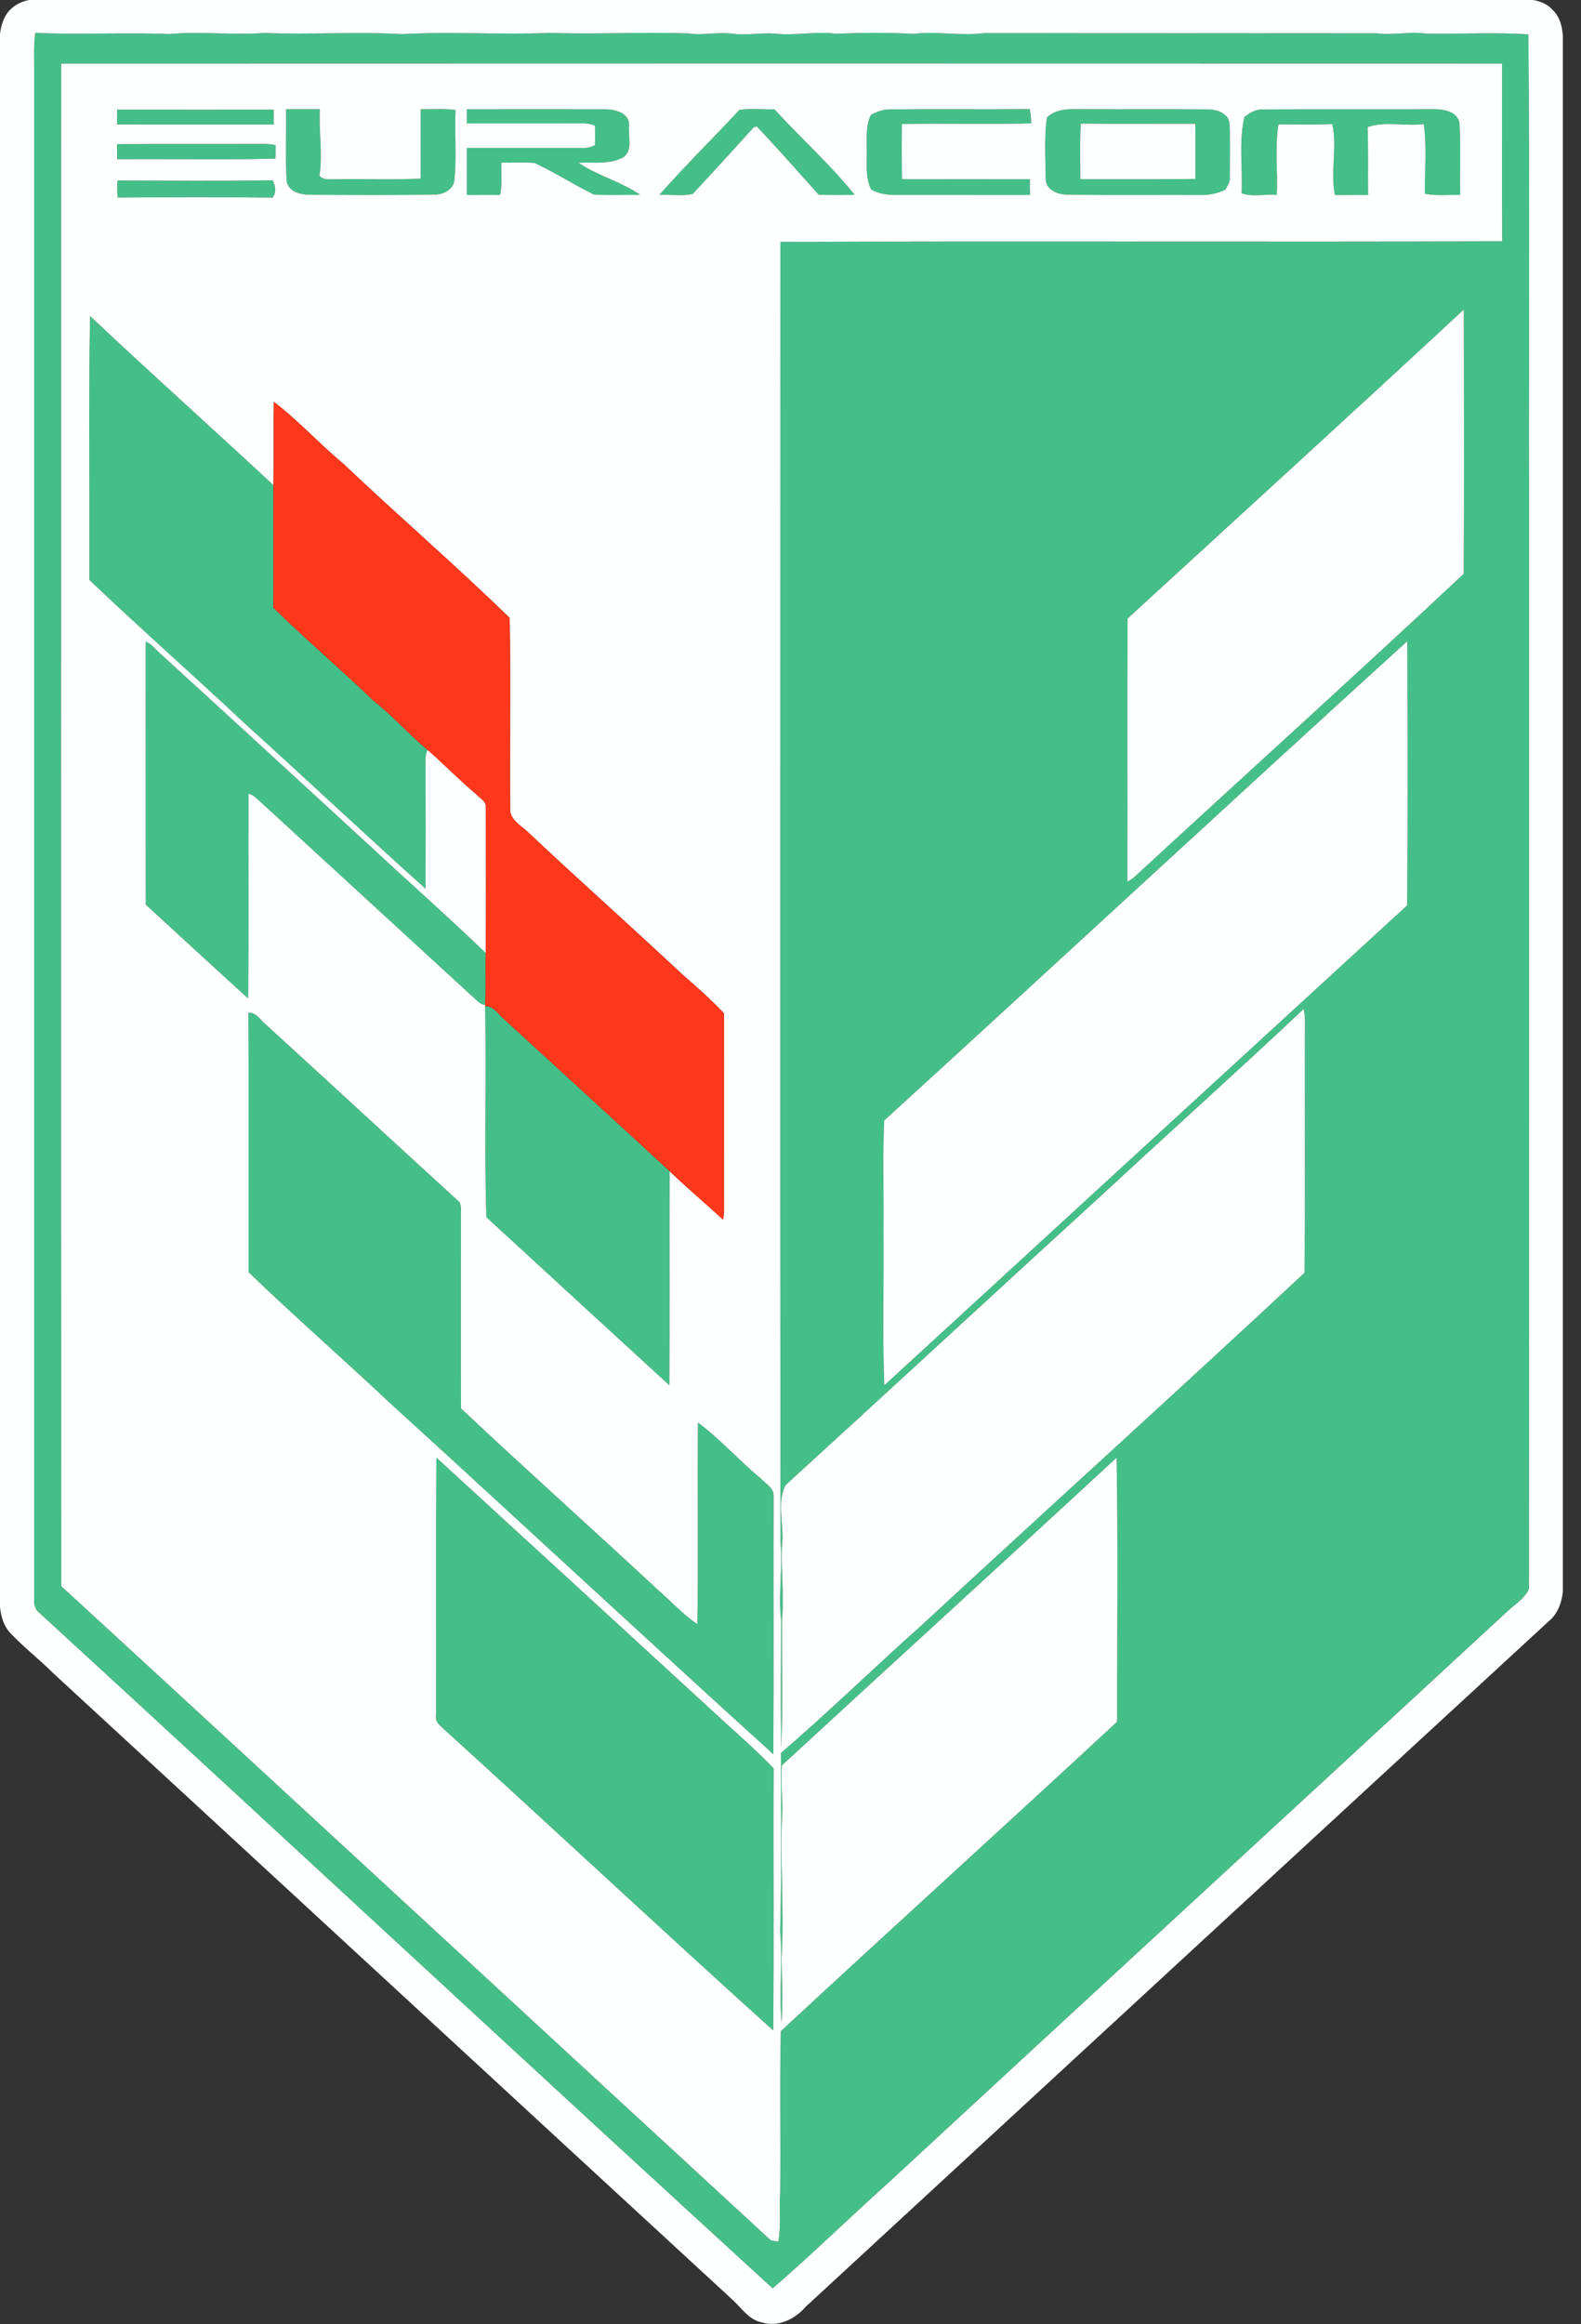 <svg width="49" height="72" viewBox="0 0 49 72" fill="none" xmlns="http://www.w3.org/2000/svg">
<rect x="0" y="0" width="49" height="72" fill="#333333" stroke="none"/>
<g clip-path="url(#clip0_8560_618)">
<path d="M1.094 1.014C2.471 1.086 3.853 0.994 5.232 1.055C6.216 0.964 7.202 1.093 8.185 1.02C9.606 1.078 11.033 0.976 12.453 1.056C13.983 0.972 15.516 1.081 17.045 1.019C18.468 1.067 19.895 0.987 21.322 1.033C21.797 1.11 22.273 0.973 22.749 1.048C23.182 1.099 23.615 1 24.049 1.044C24.669 1.106 25.291 0.961 25.912 1.046C26.714 1.01 27.521 1.006 28.323 1.047C29.052 0.956 29.782 1.123 30.511 1.024C34.563 1.029 38.618 1.026 42.665 1.031C43.176 1.102 43.689 0.963 44.201 1.041C45.257 1.061 46.314 0.989 47.37 1.065C47.416 6.055 47.378 11.048 47.391 16.039C47.388 27.1 47.395 38.161 47.386 49.222C47.231 49.553 46.884 49.741 46.631 49.994C40.259 55.882 33.874 61.753 27.505 67.642C26.31 68.714 25.161 69.838 23.947 70.888C16.323 63.915 8.754 56.874 1.14 49.888C1.075 49.784 1.048 49.669 1.058 49.543C1.057 33.74 1.058 17.938 1.058 2.134C1.059 1.761 1.037 1.385 1.094 1.014ZM1.893 1.971C1.896 17.692 1.887 33.414 1.898 49.134C9.24 55.877 16.558 62.65 23.893 69.403C23.95 69.412 24.064 69.43 24.121 69.438C24.216 68.934 24.137 68.426 24.18 67.92C24.2 66.254 24.16 64.585 24.2 62.92C27.657 59.715 31.162 56.542 34.623 53.334C34.618 50.607 34.655 47.878 34.605 45.154C31.16 48.344 27.684 51.505 24.23 54.689C24.213 55.123 24.227 55.557 24.251 55.991C24.16 57.558 24.314 59.129 24.223 60.696C24.239 61.351 24.263 62.008 24.226 62.661C24.136 61.721 24.263 60.768 24.179 59.822C24.23 57.982 24.201 56.142 24.203 54.303C25.696 53.021 27.105 51.642 28.576 50.334C32.517 46.687 36.502 43.087 40.43 39.428C40.457 36.846 40.431 34.264 40.443 31.682C40.444 31.537 40.432 31.395 40.406 31.254C38.37 33.172 36.286 35.039 34.233 36.941C30.931 39.957 27.647 42.995 24.342 46.01C24.089 46.525 24.264 47.12 24.251 47.671C24.174 48.509 24.319 49.347 24.234 50.185C24.228 51.501 24.263 52.816 24.216 54.133C24.182 52.817 24.206 51.504 24.206 50.189C24.118 49.386 24.261 48.58 24.19 47.778C24.175 34.354 24.186 20.92 24.186 7.492C31.642 7.462 39.1 7.5 46.557 7.473C46.544 5.639 46.554 3.805 46.551 1.97C31.665 1.963 16.779 1.966 1.893 1.971ZM34.948 19.158C34.933 21.875 34.95 24.593 34.94 27.311C35.048 27.257 35.145 27.185 35.23 27.1C38.605 23.989 42.019 20.908 45.365 17.776C45.38 15.047 45.373 12.318 45.368 9.59C41.911 12.796 38.426 15.973 34.948 19.158ZM27.404 34.71C27.352 35.85 27.396 36.998 27.382 38.142C27.398 39.733 27.347 41.327 27.407 42.915C32.807 37.955 38.21 33 43.612 28.044C43.636 25.317 43.626 22.589 43.617 19.861C38.194 24.788 32.819 29.773 27.404 34.71Z" fill="#44BF89"/>
<path d="M3.628 3.395C5.246 3.399 6.862 3.396 8.48 3.396C8.481 3.55 8.484 3.703 8.486 3.856C6.866 3.855 5.245 3.858 3.625 3.855C3.626 3.701 3.627 3.549 3.628 3.395Z" fill="#44BF89"/>
<path d="M8.866 3.383C9.216 3.383 9.565 3.382 9.914 3.383C9.876 4.07 10.009 4.762 9.901 5.442C10.019 5.591 10.213 5.545 10.379 5.551C11.264 5.536 12.15 5.573 13.035 5.532C13.039 4.816 13.036 4.1 13.037 3.383C13.398 3.388 13.761 3.359 14.12 3.407C14.089 4.117 14.152 4.832 14.088 5.539C14.071 5.878 13.734 6.039 13.432 6.028C12.153 6.047 10.874 6.042 9.595 6.032C9.307 6.035 8.937 5.933 8.883 5.606C8.842 4.866 8.876 4.123 8.866 3.383Z" fill="#44BF89"/>
<path d="M14.465 3.385C15.912 3.382 17.36 3.381 18.806 3.385C19.097 3.392 19.517 3.523 19.497 3.884C19.455 4.205 19.629 4.632 19.333 4.865C18.906 5.103 18.401 5.02 17.933 5.043C18.517 5.444 19.254 5.624 19.841 6.036C19.363 6.029 18.882 6.056 18.405 6.026C17.783 5.717 17.193 5.342 16.564 5.048C16.224 5.02 15.884 5.045 15.545 5.037C15.521 5.37 15.579 5.712 15.496 6.039C15.153 6.037 14.81 6.039 14.467 6.04C14.471 5.554 14.47 5.069 14.467 4.584C15.656 4.584 16.846 4.583 18.035 4.584C18.177 4.59 18.312 4.561 18.44 4.498C18.444 4.295 18.444 4.094 18.439 3.891C18.276 3.82 18.098 3.817 17.924 3.819C16.773 3.824 15.621 3.816 14.47 3.824C14.467 3.678 14.466 3.532 14.465 3.385Z" fill="#44BF89"/>
<path d="M22.919 3.401C23.277 3.352 23.643 3.393 24.004 3.386C24.822 4.279 25.734 5.096 26.491 6.036C26.119 6.038 25.746 6.044 25.373 6.032C24.738 5.325 24.112 4.607 23.457 3.919C23.435 3.924 23.392 3.931 23.37 3.935C22.736 4.628 22.108 5.327 21.466 6.01C21.13 6.081 20.777 6.021 20.436 6.035C21.232 5.132 22.097 4.284 22.919 3.401Z" fill="#44BF89"/>
<path d="M26.994 3.553C27.173 3.474 27.353 3.381 27.555 3.389C29.007 3.373 30.461 3.393 31.913 3.379C31.942 3.525 31.957 3.673 31.961 3.823C30.625 3.854 29.288 3.817 27.951 3.842C27.951 4.411 27.945 4.98 27.955 5.549C29.276 5.552 30.598 5.55 31.919 5.549C31.919 5.712 31.919 5.877 31.921 6.04C30.539 6.036 29.156 6.04 27.775 6.038C27.504 6.043 27.232 6.005 26.996 5.866C26.81 5.486 26.87 5.058 26.863 4.65C26.865 4.281 26.825 3.894 26.994 3.553Z" fill="#44BF89"/>
<path d="M32.444 3.643C32.779 3.315 33.261 3.391 33.688 3.382C34.922 3.388 36.158 3.377 37.393 3.388C37.683 3.378 38.069 3.489 38.107 3.827C38.127 4.39 38.118 4.955 38.114 5.52C38.121 5.655 38.032 5.764 37.975 5.878C37.728 5.993 37.462 6.053 37.189 6.039C35.834 6.034 34.479 6.049 33.125 6.03C32.819 6.043 32.405 5.9 32.408 5.535C32.401 4.905 32.358 4.269 32.444 3.643ZM33.495 3.829C33.462 4.401 33.481 4.976 33.483 5.55C34.671 5.548 35.859 5.556 37.047 5.544C37.048 4.974 37.049 4.403 37.044 3.834C35.861 3.831 34.678 3.843 33.495 3.829Z" fill="#44BF89"/>
<path d="M38.568 3.617C38.741 3.495 38.929 3.372 39.154 3.39C40.907 3.377 42.662 3.389 44.416 3.383C44.73 3.374 45.2 3.454 45.235 3.84C45.277 4.571 45.243 5.305 45.255 6.038C44.889 6.027 44.518 6.076 44.158 6.003C44.156 5.285 44.221 4.556 44.128 3.844C43.553 3.921 42.929 3.742 42.386 3.939C42.411 4.639 42.392 5.339 42.4 6.039C42.058 6.041 41.715 6.039 41.373 6.043C41.224 5.317 41.454 4.569 41.289 3.845C40.733 3.865 40.178 3.853 39.623 3.852C39.505 4.569 39.608 5.311 39.572 6.037C39.215 6.002 38.8 6.114 38.48 5.985C38.517 5.197 38.388 4.391 38.568 3.617Z" fill="#44BF89"/>
<path d="M3.624 4.465C5.072 4.454 6.52 4.464 7.97 4.458C8.161 4.458 8.358 4.446 8.546 4.501C8.543 4.604 8.538 4.81 8.536 4.912C6.901 4.957 5.265 4.917 3.63 4.934C3.627 4.778 3.626 4.621 3.624 4.465Z" fill="#44BF89"/>
<path d="M3.644 6.12C3.629 5.943 3.624 5.766 3.644 5.591C5.246 5.596 6.85 5.607 8.452 5.585C8.538 5.76 8.577 5.959 8.446 6.123C6.845 6.102 5.244 6.11 3.644 6.12Z" fill="#44BF89"/>
<path d="M2.769 17.965C2.78 15.239 2.738 12.513 2.79 9.788C4.666 11.557 6.588 13.274 8.475 15.03C8.471 16.296 8.481 17.561 8.472 18.826C9.483 19.816 10.565 20.732 11.585 21.715C12.178 22.178 12.673 22.752 13.252 23.231C13.158 23.41 13.196 23.618 13.19 23.811C13.195 25.052 13.193 26.292 13.19 27.532C11.311 25.848 9.473 24.118 7.602 22.426C6.002 20.926 4.357 19.476 2.769 17.965Z" fill="#44BF89"/>
<path d="M4.513 19.875C4.679 19.928 4.779 20.077 4.904 20.189C7.1 22.19 9.285 24.204 11.475 26.213C12.664 27.318 13.883 28.394 15.053 29.52C15.035 30.056 15.065 30.592 15.036 31.128C14.848 31.116 14.746 30.945 14.611 30.841C12.424 28.83 10.232 26.823 8.044 24.814C7.94 24.724 7.842 24.613 7.701 24.586C7.693 26.7 7.718 28.814 7.688 30.927C6.626 29.964 5.575 28.991 4.518 28.023C4.508 25.308 4.518 22.591 4.513 19.875Z" fill="#44BF89"/>
<path d="M15.035 31.169C15.305 31.152 15.444 31.428 15.629 31.577C17.337 33.146 19.053 34.706 20.755 36.282C20.742 38.492 20.762 40.7 20.745 42.911C18.855 41.175 16.96 39.443 15.073 37.705C15.003 35.537 15.081 33.346 15.035 31.169Z" fill="#44BF89"/>
<path d="M7.697 31.374C7.944 31.347 8.072 31.61 8.245 31.743C10.249 33.569 12.239 35.412 14.243 37.239C14.317 37.381 14.271 37.554 14.287 37.711C14.284 39.684 14.279 41.656 14.289 43.629C16.284 45.508 18.33 47.334 20.339 49.2C20.762 49.571 21.149 49.993 21.613 50.315C21.644 48.231 21.61 46.147 21.631 44.064C22.334 44.592 22.921 45.257 23.6 45.818C23.746 45.97 23.993 46.106 23.976 46.349C23.969 49.013 23.984 51.677 23.969 54.342C19.965 50.715 16.009 47.036 12.017 43.399C10.59 42.059 9.115 40.766 7.702 39.411C7.7 36.732 7.711 34.053 7.697 31.374Z" fill="#44BF89"/>
<path d="M13.526 45.153C16.462 47.845 19.401 50.534 22.334 53.231C22.887 53.741 23.46 54.234 23.978 54.779C23.965 57.485 23.991 60.192 23.965 62.899C20.542 59.816 17.178 56.669 13.767 53.573C13.65 53.455 13.473 53.346 13.515 53.152C13.525 50.486 13.503 47.818 13.526 45.153Z" fill="#44BF89"/>
<path d="M0.992 -0.012C4.08 -0.057 7.17 -0.017 10.259 -0.031C22.558 -0.032 34.859 -0.031 47.159 -0.032C47.496 -0.024 47.874 0.032 48.111 0.299C48.407 0.566 48.444 0.993 48.449 1.367C48.447 17.241 48.449 33.115 48.449 48.989C48.459 49.394 48.381 49.83 48.093 50.136C40.38 57.239 32.675 64.349 24.968 71.459C24.64 71.842 24.106 72.103 23.604 71.939C23.208 71.86 22.984 71.495 22.706 71.243C15.678 64.771 8.662 58.289 1.634 51.816C1.213 51.396 0.74 51.031 0.331 50.599C0.059 50.32 -0.003 49.911 -0.018 49.539C-0.014 33.63 -0.018 17.72 -0.017 1.811C-0.016 1.389 -0.054 0.944 0.139 0.553C0.291 0.222 0.639 0.025 0.992 -0.012ZM1.094 1.015C1.038 1.386 1.059 1.761 1.058 2.135C1.058 17.938 1.057 33.74 1.058 49.544C1.048 49.669 1.076 49.784 1.14 49.888C8.755 56.874 16.323 63.915 23.947 70.888C25.161 69.838 26.311 68.714 27.505 67.642C33.874 61.753 40.26 55.883 46.632 49.995C46.884 49.742 47.231 49.553 47.387 49.223C47.396 38.161 47.388 27.1 47.391 16.04C47.378 11.048 47.416 6.056 47.37 1.065C46.314 0.99 45.258 1.062 44.201 1.041C43.689 0.963 43.177 1.102 42.666 1.031C38.619 1.027 34.563 1.029 30.512 1.025C29.783 1.123 29.053 0.957 28.324 1.048C27.521 1.006 26.715 1.01 25.912 1.046C25.291 0.961 24.67 1.107 24.049 1.044C23.616 1.001 23.182 1.099 22.75 1.049C22.273 0.973 21.797 1.11 21.322 1.033C19.895 0.987 18.469 1.067 17.046 1.019C15.516 1.082 13.984 0.972 12.454 1.056C11.034 0.976 9.606 1.078 8.186 1.02C7.203 1.094 6.216 0.964 5.232 1.055C3.853 0.994 2.471 1.086 1.094 1.015Z" fill="#FEFFFF"/>
<path d="M1.894 1.971C16.78 1.966 31.666 1.964 46.552 1.97C46.555 3.805 46.544 5.639 46.557 7.473C39.1 7.5 31.643 7.462 24.186 7.493C24.186 20.921 24.175 34.354 24.19 47.778C24.261 48.58 24.118 49.386 24.207 50.189C24.207 51.504 24.183 52.817 24.216 54.133C24.264 52.816 24.229 51.502 24.234 50.185C24.319 49.347 24.174 48.509 24.252 47.671C24.265 47.12 24.09 46.525 24.342 46.01C27.647 42.995 30.931 39.957 34.234 36.941C36.286 35.039 38.37 33.172 40.406 31.254C40.433 31.395 40.445 31.538 40.444 31.682C40.431 34.264 40.458 36.846 40.43 39.428C36.503 43.087 32.517 46.687 28.576 50.334C27.105 51.642 25.697 53.021 24.203 54.303C24.201 56.142 24.231 57.982 24.179 59.822C24.264 60.768 24.137 61.721 24.226 62.661C24.264 62.008 24.239 61.351 24.223 60.697C24.314 59.129 24.161 57.558 24.252 55.991C24.227 55.557 24.213 55.123 24.231 54.689C27.684 51.505 31.16 48.345 34.606 45.154C34.655 47.878 34.619 50.607 34.623 53.334C31.162 56.542 27.657 59.715 24.2 62.92C24.161 64.585 24.2 66.254 24.18 67.92C24.138 68.426 24.216 68.934 24.121 69.438C24.064 69.43 23.951 69.412 23.894 69.403C16.558 62.65 9.241 55.877 1.898 49.134C1.887 33.414 1.897 17.692 1.894 1.971ZM3.629 3.395C3.627 3.549 3.626 3.701 3.625 3.855C5.245 3.858 6.866 3.855 8.487 3.856C8.484 3.703 8.482 3.55 8.481 3.396C6.863 3.396 5.246 3.399 3.629 3.395ZM8.866 3.383C8.876 4.123 8.842 4.867 8.883 5.607C8.938 5.934 9.308 6.036 9.595 6.032C10.874 6.042 12.154 6.048 13.432 6.028C13.734 6.039 14.071 5.878 14.088 5.54C14.152 4.833 14.089 4.118 14.12 3.407C13.761 3.359 13.398 3.389 13.037 3.383C13.036 4.1 13.039 4.816 13.035 5.532C12.15 5.574 11.264 5.536 10.379 5.552C10.213 5.545 10.019 5.591 9.901 5.442C10.009 4.763 9.876 4.071 9.914 3.383C9.565 3.382 9.216 3.383 8.866 3.383ZM14.466 3.385C14.467 3.532 14.468 3.678 14.47 3.824C15.621 3.816 16.773 3.824 17.924 3.819C18.099 3.817 18.276 3.82 18.439 3.891C18.445 4.094 18.445 4.295 18.44 4.498C18.312 4.561 18.177 4.59 18.035 4.584C16.846 4.583 15.656 4.584 14.468 4.584C14.47 5.069 14.471 5.554 14.468 6.04C14.81 6.039 15.153 6.037 15.497 6.039C15.579 5.712 15.521 5.37 15.545 5.037C15.884 5.045 16.225 5.02 16.564 5.048C17.193 5.342 17.783 5.717 18.405 6.026C18.882 6.056 19.363 6.029 19.841 6.036C19.255 5.624 18.517 5.445 17.933 5.043C18.401 5.02 18.906 5.103 19.333 4.865C19.629 4.632 19.455 4.205 19.497 3.884C19.517 3.523 19.097 3.392 18.806 3.385C17.36 3.381 15.913 3.382 14.466 3.385ZM22.919 3.402C22.097 4.284 21.233 5.133 20.436 6.036C20.777 6.021 21.13 6.082 21.466 6.01C22.108 5.327 22.737 4.628 23.37 3.935C23.392 3.932 23.435 3.924 23.457 3.92C24.113 4.607 24.738 5.325 25.374 6.032C25.746 6.044 26.119 6.039 26.491 6.037C25.734 5.096 24.822 4.28 24.004 3.387C23.643 3.393 23.277 3.353 22.919 3.402ZM26.995 3.553C26.825 3.894 26.866 4.281 26.863 4.65C26.871 5.058 26.811 5.486 26.997 5.866C27.232 6.005 27.505 6.043 27.775 6.038C29.157 6.04 30.539 6.037 31.922 6.04C31.919 5.877 31.919 5.713 31.919 5.55C30.598 5.551 29.277 5.552 27.956 5.55C27.946 4.98 27.951 4.411 27.951 3.842C29.288 3.817 30.626 3.854 31.961 3.823C31.958 3.673 31.942 3.526 31.914 3.379C30.462 3.393 29.008 3.373 27.555 3.389C27.354 3.381 27.173 3.474 26.995 3.553ZM32.445 3.643C32.358 4.269 32.402 4.905 32.409 5.535C32.406 5.9 32.819 6.043 33.126 6.03C34.48 6.049 35.835 6.035 37.19 6.039C37.463 6.053 37.729 5.993 37.976 5.878C38.033 5.764 38.122 5.655 38.115 5.52C38.118 4.955 38.128 4.39 38.108 3.827C38.07 3.489 37.684 3.378 37.394 3.388C36.159 3.377 34.923 3.388 33.688 3.382C33.262 3.391 32.78 3.315 32.445 3.643ZM38.568 3.618C38.389 4.391 38.518 5.197 38.481 5.985C38.8 6.114 39.215 6.002 39.572 6.037C39.608 5.311 39.505 4.569 39.624 3.852C40.179 3.853 40.734 3.865 41.29 3.845C41.455 4.569 41.224 5.318 41.374 6.043C41.715 6.039 42.058 6.041 42.401 6.039C42.392 5.339 42.412 4.639 42.386 3.939C42.929 3.742 43.553 3.921 44.128 3.844C44.221 4.556 44.157 5.285 44.159 6.003C44.519 6.076 44.89 6.027 45.255 6.038C45.243 5.305 45.277 4.571 45.236 3.84C45.201 3.454 44.73 3.375 44.417 3.383C42.662 3.389 40.908 3.377 39.154 3.39C38.93 3.372 38.741 3.495 38.568 3.618ZM3.624 4.465C3.626 4.621 3.627 4.778 3.63 4.934C5.265 4.917 6.902 4.957 8.536 4.913C8.538 4.81 8.543 4.604 8.546 4.501C8.358 4.446 8.161 4.458 7.97 4.458C6.521 4.464 5.072 4.454 3.624 4.465ZM3.644 6.12C5.244 6.11 6.846 6.102 8.446 6.123C8.577 5.959 8.538 5.76 8.453 5.586C6.85 5.608 5.246 5.597 3.644 5.591C3.624 5.766 3.63 5.944 3.644 6.12ZM2.769 17.965C4.358 19.476 6.003 20.926 7.602 22.426C9.474 24.118 11.312 25.848 13.19 27.532C13.194 26.292 13.196 25.052 13.19 23.811C13.197 23.618 13.159 23.41 13.253 23.231C13.763 23.67 14.228 24.161 14.747 24.592C14.855 24.72 15.073 24.809 15.058 25.005C15.061 26.51 15.069 28.015 15.053 29.52C13.884 28.395 12.665 27.319 11.476 26.213C9.286 24.204 7.101 22.19 4.905 20.189C4.78 20.078 4.679 19.929 4.514 19.875C4.518 22.591 4.509 25.308 4.518 28.024C5.576 28.991 6.627 29.965 7.689 30.928C7.719 28.814 7.694 26.7 7.702 24.587C7.843 24.614 7.94 24.724 8.044 24.814C10.232 26.824 12.425 28.83 14.612 30.841C14.747 30.945 14.849 31.116 15.037 31.128C15.036 31.139 15.035 31.16 15.035 31.17C15.081 33.346 15.003 35.537 15.073 37.705C16.96 39.443 18.855 41.175 20.745 42.911C20.762 40.701 20.742 38.492 20.755 36.282C21.291 36.798 21.863 37.272 22.406 37.78C22.457 37.578 22.436 37.369 22.439 37.163C22.44 35.238 22.439 33.315 22.44 31.391C22.023 30.947 21.564 30.547 21.107 30.147C19.544 28.683 17.942 27.261 16.381 25.793C16.177 25.591 15.874 25.448 15.814 25.143C15.793 23.143 15.834 21.14 15.796 19.141C14.121 17.509 12.335 15.972 10.633 14.358C9.896 13.745 9.245 13.024 8.484 12.446C8.473 13.307 8.487 14.169 8.476 15.03C6.588 13.274 4.666 11.557 2.79 9.788C2.739 12.513 2.78 15.239 2.769 17.965ZM7.697 31.374C7.712 34.053 7.701 36.733 7.703 39.411C9.116 40.766 10.591 42.059 12.018 43.399C16.01 47.036 19.966 50.716 23.969 54.342C23.985 51.678 23.969 49.013 23.977 46.349C23.993 46.106 23.747 45.97 23.6 45.818C22.922 45.258 22.335 44.592 21.631 44.065C21.61 46.148 21.644 48.232 21.613 50.315C21.149 49.993 20.763 49.572 20.339 49.201C18.331 47.334 16.285 45.508 14.289 43.629C14.279 41.656 14.285 39.684 14.287 37.711C14.272 37.555 14.318 37.382 14.243 37.239C12.24 35.413 10.25 33.569 8.246 31.743C8.073 31.611 7.945 31.347 7.697 31.374ZM13.526 45.153C13.503 47.818 13.525 50.486 13.515 53.152C13.473 53.346 13.65 53.455 13.767 53.573C17.178 56.669 20.542 59.816 23.965 62.899C23.991 60.192 23.965 57.485 23.978 54.779C23.46 54.234 22.887 53.741 22.334 53.231C19.401 50.534 16.462 47.845 13.526 45.153Z" fill="#FEFFFF"/>
<path d="M33.496 3.829C34.679 3.843 35.861 3.831 37.045 3.835C37.05 4.404 37.049 4.974 37.048 5.544C35.86 5.556 34.672 5.549 33.484 5.55C33.482 4.976 33.463 4.402 33.496 3.829Z" fill="#FEFFFF"/>
<path d="M34.948 19.159C38.425 15.973 41.911 12.796 45.367 9.59C45.373 12.318 45.38 15.047 45.364 17.776C42.019 20.909 38.605 23.989 35.23 27.1C35.145 27.186 35.047 27.258 34.94 27.311C34.95 24.593 34.932 21.875 34.948 19.159Z" fill="#FEFFFF"/>
<path d="M27.404 34.71C32.819 29.773 38.194 24.788 43.617 19.861C43.626 22.589 43.636 25.317 43.612 28.045C38.21 33 32.807 37.956 27.407 42.915C27.347 41.327 27.398 39.733 27.382 38.143C27.396 36.999 27.352 35.85 27.404 34.71Z" fill="#FEFFFF"/>
<path d="M8.484 12.446C9.244 13.024 9.896 13.746 10.633 14.359C12.335 15.972 14.12 17.509 15.795 19.141C15.833 21.14 15.793 23.143 15.813 25.143C15.874 25.448 16.177 25.592 16.381 25.793C17.941 27.261 19.543 28.683 21.106 30.148C21.564 30.547 22.022 30.948 22.439 31.391C22.438 33.316 22.439 35.239 22.438 37.163C22.435 37.369 22.457 37.578 22.405 37.781C21.862 37.273 21.29 36.799 20.755 36.282C19.052 34.707 17.336 33.147 15.628 31.577C15.443 31.428 15.304 31.153 15.034 31.17C15.034 31.16 15.035 31.14 15.036 31.128C15.065 30.593 15.035 30.057 15.053 29.52C15.068 28.015 15.06 26.51 15.057 25.005C15.072 24.809 14.854 24.721 14.746 24.592C14.227 24.161 13.762 23.671 13.252 23.232C12.673 22.752 12.178 22.179 11.585 21.716C10.565 20.733 9.483 19.817 8.472 18.827C8.48 17.561 8.471 16.296 8.475 15.031C8.486 14.169 8.473 13.308 8.484 12.446Z" fill="#FF381B"/>
</g>
<defs>
<clipPath id="clip0_8560_618">
<rect width="48.438" height="72" fill="white"/>
</clipPath>
</defs>
</svg>
